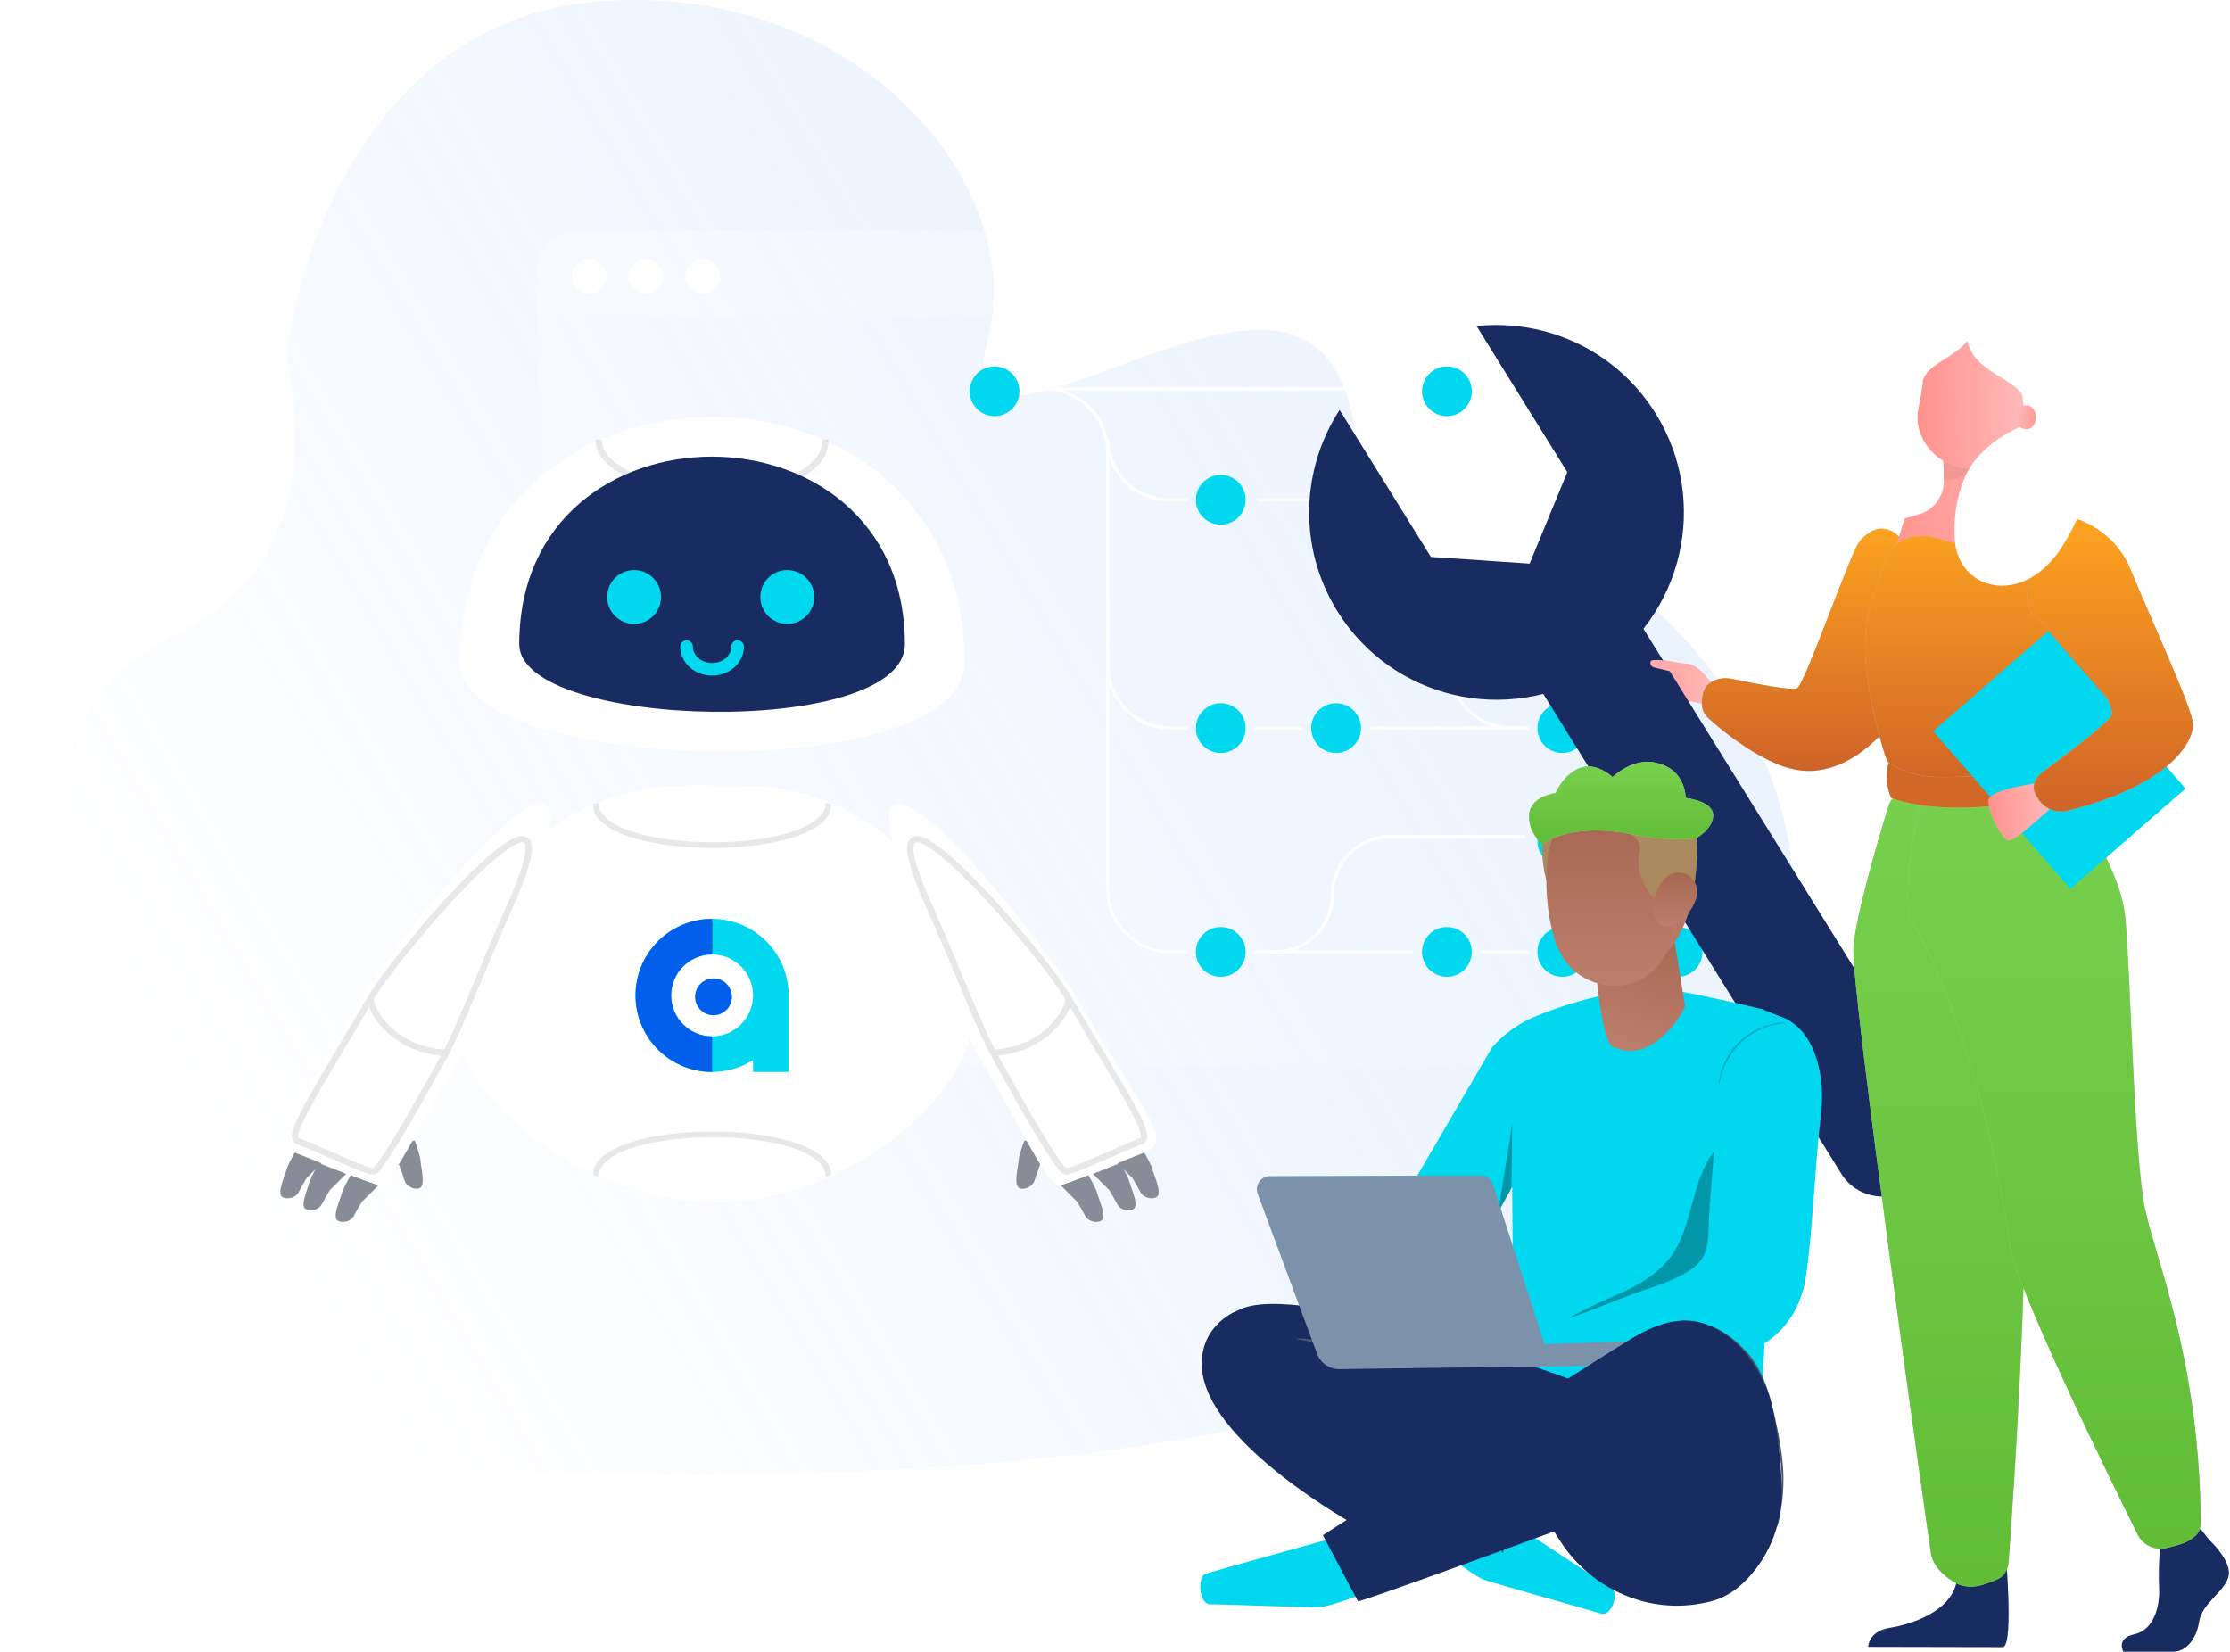 <svg width="706" height="523" viewBox="0 0 706 523" fill="none" xmlns="http://www.w3.org/2000/svg">
<path opacity="0.3" d="M189.638 0.437C271.899 -5.946 325.454 58.923 312.78 107.203C300.107 155.482 380.546 90.05 412.663 107.449C435.528 119.845 426.386 157.577 437.441 172.783C462.789 207.63 488.725 163.738 520.99 190.083C599.615 260.506 575.379 361.549 479.809 421.118C368.237 490.661 68.996 460.487 68.996 460.487L41.404 457.16C41.404 457.16 -34.915 401.24 19.68 349.659C56.598 314.786 30.036 289.451 26.026 273.482C21.409 255.146 10.667 223.132 57.518 199.621C104.387 176.134 92.284 124.996 91.125 114.399C89.966 103.851 107.377 6.82 189.638 0.437Z" fill="url(#paint0_linear_1_834)"/>
<g opacity="0.7" filter="url(#filter0_b_1_834)">
<path d="M170 86.146V324.302C170 331.559 175.889 337.449 183.185 337.449H602.769C610.026 337.449 615.915 331.559 615.915 324.302V86.146C615.915 78.889 610.026 73 602.769 73H183.185C175.889 73 170 78.889 170 86.146Z" fill="white" fill-opacity="0.2"/>
</g>
<ellipse cx="314.877" cy="123.873" rx="7.877" ry="7.873" fill="#01D7EF"/>
<ellipse cx="458.087" cy="123.873" rx="7.877" ry="7.873" fill="#01D7EF"/>
<ellipse cx="386.481" cy="158.226" rx="7.877" ry="7.873" fill="#01D7EF"/>
<ellipse cx="494.606" cy="230.51" rx="7.877" ry="7.873" fill="#01D7EF"/>
<ellipse cx="423" cy="230.51" rx="7.877" ry="7.873" fill="#01D7EF"/>
<ellipse cx="386.481" cy="230.51" rx="7.877" ry="7.873" fill="#01D7EF"/>
<ellipse cx="386.481" cy="301.363" rx="7.877" ry="7.873" fill="#01D7EF"/>
<ellipse cx="458.087" cy="301.363" rx="7.877" ry="7.873" fill="#01D7EF"/>
<ellipse cx="494.606" cy="301.363" rx="7.877" ry="7.873" fill="#01D7EF"/>
<ellipse cx="531.123" cy="301.363" rx="7.877" ry="7.873" fill="#01D7EF"/>
<ellipse cx="494.606" cy="266.294" rx="7.877" ry="7.873" fill="#01D7EF"/>
<ellipse cx="531.123" cy="266.294" rx="7.877" ry="7.873" fill="#01D7EF"/>
<ellipse cx="506.719" cy="123.873" rx="7.877" ry="7.873" fill="#01D7EF"/>
<path d="M325.618 123.157H446.63" stroke="white"/>
<path d="M469.255 122.681H495.024" stroke="white"/>
<path d="M505.346 266.294H520.384" stroke="white"/>
<path d="M505.346 301.362H520.384" stroke="white"/>
<path d="M468.827 301.362H483.864" stroke="white"/>
<path d="M397.222 230.509H412.26" stroke="white"/>
<path d="M433.741 230.509H483.864" stroke="white"/>
<path d="M375.741 230.511L370.679 230.511C359.633 230.511 350.679 221.556 350.679 210.511L350.679 190.432" stroke="white"/>
<path d="M375.741 158.226L370.003 158.226C359.331 158.226 350.679 149.574 350.679 138.902V138.902" stroke="white"/>
<path d="M483.864 230.51L478.803 230.51C467.757 230.51 458.803 221.556 458.803 210.51L458.803 178.226C458.803 167.18 449.848 158.226 438.803 158.226L397.938 158.226" stroke="white"/>
<path d="M397.222 301.363L403.666 301.363C413.745 301.363 421.916 293.192 421.916 283.113V283.113C421.916 273.034 430.086 264.863 440.166 264.863L482.79 264.863" stroke="white"/>
<path d="M375.741 301.363L370.679 301.363C359.634 301.363 350.679 292.408 350.679 281.363L350.679 143.157C350.679 132.111 341.725 123.157 330.679 123.157H325.617" stroke="white"/>
<path d="M397.222 301.362L447.346 301.362" stroke="white"/>
<g opacity="0.7" filter="url(#filter1_b_1_834)">
<path d="M170 86.146V100.091H615.915V86.146C615.915 78.889 610.026 73 602.769 73H183.185C175.889 73 170 78.889 170 86.146Z" fill="white" fill-opacity="0.2"/>
</g>
<path d="M181 87.5C181 90.535 183.465 93 186.5 93C189.536 93 192 90.535 192 87.5C192 84.465 189.536 82 186.5 82C183.465 82 181 84.465 181 87.5Z" fill="white"/>
<path d="M199 87.5C199 90.535 201.465 93 204.5 93C207.536 93 210 90.535 210 87.5C210 84.465 207.536 82 204.5 82C201.465 82 199 84.465 199 87.5Z" fill="white"/>
<path d="M217 87.5C217 90.535 219.465 93 222.5 93C225.536 93 228 90.535 228 87.5C228 84.465 225.536 82 222.5 82C219.465 82 217 84.465 217 87.5Z" fill="white"/>
<path d="M643.887 105.534C630.454 87.276 597.819 91.551 599.284 120.552L599.289 120.874C599.345 124.416 599.405 128.281 598.449 131.806C597.8 133.405 597.151 135.003 595.822 136.269C594.493 137.534 592.817 138.149 591.136 138.443C589.455 138.736 587.437 139.024 585.419 139.311C583.4 139.599 581.387 140.209 579.721 141.468C576.042 143.338 573.057 146.506 571.774 150.67C569.197 158.353 571.362 167.404 577.86 173.31C579.566 174.627 581.272 175.943 583.311 176.944C585.349 177.944 587.377 178.301 589.406 178.657C593.125 179.364 597.192 180.721 600.911 181.428L600.906 181.106C597.172 179.433 593.774 177.765 590.045 176.414C588.011 175.736 586.32 175.385 584.619 174.391C582.918 173.396 581.554 172.407 580.522 171.101C578.121 168.485 576.385 165.236 575.323 161.999C574.261 158.761 573.863 154.891 574.824 151.688C575.785 148.484 578.101 145.626 581.105 143.746C582.776 142.808 584.452 142.193 586.128 141.577C587.809 141.284 589.828 140.996 591.846 140.708C593.859 140.099 595.867 139.167 597.196 137.902C598.52 136.314 599.501 134.399 599.813 132.795C600.13 131.512 600.11 130.224 600.085 128.614C600.508 134.095 600.256 139.563 594.216 141.393C590.864 142.623 587.492 142.566 584.488 144.447C581.483 146.328 579.168 149.186 577.869 152.383C574.321 162.625 583.97 175.989 595.455 177.472C600.182 177.874 604.585 179.237 609.317 179.961C610.671 180.306 628.599 184.152 628.926 183.514L648.911 124.936L643.887 105.534Z" fill="white"/>
<path d="M543.768 219.149C543.768 219.149 538.537 210.307 534.324 210.134C530.11 209.961 522.308 207.534 522.932 209.267C523.556 211.001 528.394 211.174 528.862 212.214C529.33 213.254 521.684 214.815 519.499 214.988C517.314 215.161 512.164 214.988 512.32 216.201C512.476 217.415 521.603 222.442 528.041 221.749C534.48 221.056 542.439 223.829 542.439 223.829L543.768 219.149Z" fill="url(#paint1_linear_1_834)"/>
<path d="M493.342 187.188L489.467 189.594C481.667 194.439 479.033 204.307 483.584 211.633L583.008 371.698C587.559 379.025 597.572 381.037 605.372 376.191L609.247 373.785C617.047 368.94 619.681 359.072 615.13 351.745L515.706 191.681C511.155 184.354 501.142 182.342 493.342 187.188Z" fill="#182C62"/>
<path d="M606.041 215.222C606.144 216.983 605.784 218.742 604.883 220.259C603.749 222.167 601.903 225.043 599.428 228.145C594.17 234.729 586.064 242.341 575.879 243.843C571.016 244.562 566.261 243.515 561.888 241.573C561.879 241.568 561.868 241.566 561.859 241.562C552.435 237.374 544.339 230.52 541.027 227.504C539.955 226.526 539.098 225.3 538.91 223.862C538.731 222.487 538.827 221.123 539.068 219.86C539.844 215.781 544.269 214.088 548.335 214.932C555.911 216.506 567.369 218.697 568.942 217.911C571.319 216.722 585.188 176.765 588.49 171.741C589.302 170.509 590.592 169.422 592.078 168.483C597.315 165.174 603.379 169.762 603.741 175.947L606.041 215.222Z" fill="#C4C4C4"/>
<path d="M606.041 215.222C606.144 216.983 605.784 218.742 604.883 220.259C603.749 222.167 601.903 225.043 599.428 228.145C594.17 234.729 586.064 242.341 575.879 243.843C571.016 244.562 566.261 243.515 561.888 241.573C561.879 241.568 561.868 241.566 561.859 241.562C552.435 237.374 544.339 230.52 541.027 227.504C539.955 226.526 539.098 225.3 538.91 223.862C538.731 222.487 538.827 221.123 539.068 219.86C539.844 215.781 544.269 214.088 548.335 214.932C555.911 216.506 567.369 218.697 568.942 217.911C571.319 216.722 585.188 176.765 588.49 171.741C589.302 170.509 590.592 169.422 592.078 168.483C597.315 165.174 603.379 169.762 603.741 175.947L606.041 215.222Z" fill="url(#paint2_linear_1_834)"/>
<path d="M699.341 487.412C699.341 487.412 706.958 494.363 705.471 499.304C703.983 504.245 697.11 507.537 696.181 513.574C695.251 519.611 691.533 522.903 688.192 522.903C684.846 522.903 672.245 522.903 672.245 522.903C672.245 522.903 669.784 518.652 675.728 517.375C681.671 516.093 683.917 509 683.545 502.411C683.173 495.826 684.103 487.04 684.103 487.04L696.738 484.115L699.341 487.412Z" fill="#182C62"/>
<path d="M634.862 490.362C634.862 490.362 637.602 519.816 634.26 521.46L591.456 521.372C591.456 521.372 591.456 516.431 598.329 515.335C605.202 514.239 617.281 510.213 619.325 501.246C621.37 492.284 634.862 490.362 634.862 490.362Z" fill="#182C62"/>
<path d="M665.361 279.064C656.551 259.31 651.165 253.641 652.192 247.511C652.96 242.947 649.859 162.431 649.859 162.431C648.812 162.108 646.718 161.819 645.573 161.565C641.958 160.762 638.969 158.223 637.727 154.74C636.23 150.543 635.036 144.34 635.066 136.572L633.936 136.792L614.965 140.549C614.965 140.549 615.395 146.517 615.41 152.143C615.41 152.192 615.41 152.236 615.41 152.285C615.434 157.172 612.23 161.481 607.534 162.837C605.137 163.526 603.053 164.118 603.053 164.118C603.053 164.118 596.087 184.009 594.756 204.438C593.426 224.871 607.426 233.745 594.648 274.573C581.612 316.272 670.229 289.978 665.361 279.064Z" fill="url(#paint3_linear_1_834)"/>
<g style="mix-blend-mode:multiply" opacity="0.6">
<path d="M614.964 140.55C614.964 140.55 615.394 146.518 615.409 152.144C626.024 151.845 631.635 142.159 633.935 136.793L614.964 140.55Z" fill="#E9928F"/>
</g>
<path d="M666.886 196.254C667.48 197.436 667.836 198.723 667.896 200.044C668.045 203.282 668.242 210.092 667.787 217.827C667.361 224.979 660.126 234.563 659.099 236.93C657.074 241.597 654.851 243.197 653.989 243.669C653.75 243.8 653.487 243.875 653.222 243.94L631.146 249.351L625.882 250.638C624.156 251.061 622.348 251.015 620.645 250.507L603.173 245.29C600.126 244.38 597.695 242.088 596.758 239.049C593.815 229.511 588.064 207.907 591.531 194.331C593.361 187.176 595.577 180.897 597.575 175.944C600.037 169.842 608.026 168.477 614.234 170.656C620.597 172.889 629.304 173.793 639.374 169.119C645.174 166.426 652.588 167.843 655.463 173.555L666.886 196.254Z" fill="#C4C4C4"/>
<path d="M666.886 196.254C667.48 197.436 667.836 198.723 667.896 200.044C668.045 203.282 668.242 210.092 667.787 217.827C667.361 224.979 660.126 234.563 659.099 236.93C657.074 241.597 654.851 243.197 653.989 243.669C653.75 243.8 653.487 243.875 653.222 243.94L631.146 249.351L625.882 250.638C624.156 251.061 622.348 251.015 620.645 250.507L603.173 245.29C600.126 244.38 597.695 242.088 596.758 239.049C593.815 229.511 588.064 207.907 591.531 194.331C593.361 187.176 595.577 180.897 597.575 175.944C600.037 169.842 608.026 168.477 614.234 170.656C620.597 172.889 629.304 173.793 639.374 169.119C645.174 166.426 652.588 167.843 655.463 173.555L666.886 196.254Z" fill="url(#paint4_linear_1_834)"/>
<path d="M607.204 248.655C602.86 248.655 599.018 251.445 597.747 255.599C594.169 267.284 587.361 290.542 586.779 300.143C585.986 313.219 610.368 485.924 611.351 491.95C612.17 496.984 617.805 500.4 619.076 501.112C619.246 501.208 619.412 501.299 619.589 501.384C620.443 501.796 623.341 502.946 627.206 501.857C629.636 501.17 631.438 500.432 632.738 499.78C634.766 498.764 635.752 496.682 635.919 494.421C637.414 474.176 644.671 370.329 639.318 330.703C635.213 300.315 633.911 272.764 633.498 258.628C633.336 253.114 628.84 248.655 623.324 248.655H607.204Z" fill="#C4C4C4"/>
<path d="M607.204 248.655C602.86 248.655 599.018 251.445 597.747 255.599C594.169 267.284 587.361 290.542 586.779 300.143C585.986 313.219 610.368 485.924 611.351 491.95C612.17 496.984 617.805 500.4 619.076 501.112C619.246 501.208 619.412 501.299 619.589 501.384C620.443 501.796 623.341 502.946 627.206 501.857C629.636 501.17 631.438 500.432 632.738 499.78C634.766 498.764 635.752 496.682 635.919 494.421C637.414 474.176 644.671 370.329 639.318 330.703C635.213 300.315 633.911 272.764 633.498 258.628C633.336 253.114 628.84 248.655 623.324 248.655H607.204Z" fill="url(#paint5_linear_1_834)"/>
<path d="M646.646 247.987C650.097 247.688 653.452 249.186 655.394 252.055C660.845 260.107 671.479 277.21 672.778 289.836C674.534 306.909 675.532 366.884 679.269 383.526C682.952 399.923 696.339 431.257 696.734 481.823C696.746 483.322 696.423 484.853 695.365 485.915C694.451 486.833 693.022 487.913 690.907 488.674C689.498 489.182 687.61 489.672 685.776 490.092C682.141 490.924 678.408 489.148 676.75 485.807C667.465 467.11 637.879 406.802 636.362 394.284C635.291 385.425 625.947 326.795 605.572 292.39C602.116 286.555 605.044 268.44 607.06 258.314C607.9 254.094 611.467 251.033 615.753 250.662L646.646 247.987Z" fill="#C4C4C4"/>
<path d="M646.646 247.987C650.097 247.688 653.452 249.186 655.394 252.055C660.845 260.107 671.479 277.21 672.778 289.836C674.534 306.909 675.532 366.884 679.269 383.526C682.952 399.923 696.339 431.257 696.734 481.823C696.746 483.322 696.423 484.853 695.365 485.915C694.451 486.833 693.022 487.913 690.907 488.674C689.498 489.182 687.61 489.672 685.776 490.092C682.141 490.924 678.408 489.148 676.75 485.807C667.465 467.11 637.879 406.802 636.362 394.284C635.291 385.425 625.947 326.795 605.572 292.39C602.116 286.555 605.044 268.44 607.06 258.314C607.9 254.094 611.467 251.033 615.753 250.662L646.646 247.987Z" fill="url(#paint6_linear_1_834)"/>
<path d="M598 241.5C598 241.5 603.658 245.799 613.5 246C625.255 246.235 653.62 243.842 653.62 243.842C653.62 243.842 654.917 247.458 654.863 251.278C654.863 251.278 619.289 260.25 598.674 252.589C598.674 252.589 596.073 246.363 598 241.5Z" fill="#C4C4C4"/>
<path d="M598 241.5C598 241.5 603.658 245.799 613.5 246C625.255 246.235 653.62 243.842 653.62 243.842C653.62 243.842 654.917 247.458 654.863 251.278C654.863 251.278 619.289 260.25 598.674 252.589C598.674 252.589 596.073 246.363 598 241.5Z" fill="#D26827"/>
<path d="M691.918 249.666L655.466 281.406L612.02 231.509L648.472 199.769L691.918 249.666Z" fill="#01D7EF"/>
<path d="M646.755 247.688C646.755 247.688 629.388 249.645 629.445 253.619C629.502 257.593 633.771 265.755 635.915 266.117C638.059 266.479 650.051 255.078 650.051 255.078L646.755 247.688Z" fill="url(#paint7_linear_1_834)"/>
<path d="M647.152 168.668C648.694 164.86 652.597 162.597 656.493 163.901C662.29 165.842 670.41 170.274 674.53 180.292C681.364 196.905 694.333 224.803 694.333 229.495C694.333 233.937 688.535 248.062 654.886 256.61C651.275 257.527 647.406 256.233 645.413 253.085C645.084 252.566 644.765 252.033 644.471 251.503C643.043 248.923 644.373 246.155 646.744 244.4C653.869 239.13 668.674 227.95 668.626 226.1C668.503 221.487 664.644 215.401 643.325 194.072C639.351 190.095 643.899 176.7 647.152 168.668Z" fill="#C4C4C4"/>
<path d="M647.152 168.668C648.694 164.86 652.597 162.597 656.493 163.901C662.29 165.842 670.41 170.274 674.53 180.292C681.364 196.905 694.333 224.803 694.333 229.495C694.333 233.937 688.535 248.062 654.886 256.61C651.275 257.527 647.406 256.233 645.413 253.085C645.084 252.566 644.765 252.033 644.471 251.503C643.043 248.923 644.373 246.155 646.744 244.4C653.869 239.13 668.674 227.95 668.626 226.1C668.503 221.487 664.644 215.401 643.325 194.072C639.351 190.095 643.899 176.7 647.152 168.668Z" fill="url(#paint8_linear_1_834)"/>
<path d="M622.826 107.955C618.524 113.358 610.454 115.153 608.846 120.279L608.544 122.529L608.549 122.851L607.304 129.594C605.752 138.265 612.289 146.43 621.089 148.191C630.227 149.958 638.569 143.98 640.127 135.631L641.357 127.921C640.556 119.855 625.359 118.951 622.826 107.955Z" fill="url(#paint9_linear_1_834)"/>
<path d="M646.603 131.356C646.969 133.658 645.321 135.992 642.901 136.416C640.48 136.84 638.09 135.341 637.725 133.039C637.36 130.737 639.007 128.403 641.428 127.979C643.848 127.555 646.244 128.67 646.603 131.356Z" fill="url(#paint10_linear_1_834)"/>
<path d="M657.103 110.282C655.022 107.981 652.605 105.998 650.197 104.663C646.069 102.329 640.955 102.57 637.154 99.269L640.655 128.484C646.091 126.952 645.921 138.612 639.39 135.267C639.39 135.267 626.501 140.242 621.891 151.507C618.593 159.23 618.381 167.974 619.14 173.17C620.979 182.271 629.24 187.264 638.415 184.821C643.851 183.289 648.229 179.471 651.574 174.99C662.596 158.969 669.716 132.841 659.894 114.539C659.188 112.908 658.145 111.595 657.103 110.282Z" fill="white"/>
<path d="M467.473 103.223L496.202 149.481L484.265 178.437L453.013 176.312L424.108 129.777C411.923 148.48 410.855 173.299 423.405 193.517C440.684 221.337 477.252 229.885 505.089 212.603C532.909 195.324 541.458 158.756 524.175 130.918C511.753 110.932 489.403 100.889 467.473 103.223Z" fill="#182C62"/>
<path d="M531.586 213.236C532.256 210.53 532.008 210.17 528.831 209.469C525.653 208.768 523.828 208.979 523.828 208.979C523.155 209 522.601 208.993 522.506 209.655C522.395 210.4 522.892 211.122 523.639 211.299L527.326 212.18L531.593 213.236L531.586 213.236Z" fill="#FFACAA"/>
<path d="M305.337 209.848C305.337 249.186 145.543 245.348 145.543 209.848C145.543 105.819 305.337 106.283 305.337 209.848Z" fill="white"/>
<path opacity="0.2" d="M189.53 139.182C189.53 159.269 261.347 162.138 261.347 139.182" stroke="#888C97" stroke-width="2"/>
<path d="M143.747 321.537C143.747 281.312 176.356 248.703 216.581 248.703H235.196C275.421 248.703 308.029 281.312 308.029 321.537C308.029 346.89 268.002 380.341 227.463 380.665C185.874 380.998 143.747 347.546 143.747 321.537Z" fill="white"/>
<path d="M225.439 290.896C212.052 290.896 201.201 301.747 201.201 315.134C201.201 328.522 212.052 339.373 225.439 339.373C230.202 339.373 234.656 337.992 238.404 335.596V339.373H249.678V315.134C249.678 301.747 238.827 290.896 225.439 290.896ZM225.439 328.099C218.281 328.099 212.475 322.293 212.475 315.134C212.475 307.976 218.281 302.17 225.439 302.17C232.598 302.17 238.404 307.976 238.404 315.134C238.404 322.293 232.598 328.099 225.439 328.099Z" fill="#01D7EF"/>
<path d="M225.888 321.418C229.11 321.418 231.723 318.806 231.723 315.583C231.723 312.361 229.11 309.748 225.888 309.748C222.665 309.748 220.052 312.361 220.052 315.583C220.052 318.806 222.665 321.418 225.888 321.418Z" fill="#025FEB"/>
<g filter="url(#filter2_f_1_834)">
<rect x="223.643" y="291.793" width="1.795" height="9.875" fill="#020B11" style="mix-blend-mode:multiply"/>
</g>
<path d="M225.439 328.099C218.281 328.099 212.475 322.293 212.475 315.134C212.475 307.976 218.281 302.17 225.439 302.17V290.896C212.052 290.896 201.201 301.747 201.201 315.134C201.201 328.522 212.052 339.373 225.439 339.373V328.099Z" fill="#025FEB"/>
<path opacity="0.2" fill-rule="evenodd" clip-rule="evenodd" d="M200.478 363.294C193.668 365.472 189.44 368.627 189.44 372.585L187.735 371.997C187.735 367.174 192.791 363.845 199.785 361.608C206.83 359.355 216.16 358.235 225.439 358.225C234.719 358.215 244.049 359.315 251.095 361.564C258.094 363.797 263.143 367.114 263.143 371.975L261.466 372.589C261.466 368.589 257.209 365.422 250.403 363.25C243.645 361.094 234.569 360.008 225.442 360.018C216.315 360.027 207.238 361.132 200.478 363.294Z" fill="#888C97"/>
<path opacity="0.2" fill-rule="evenodd" clip-rule="evenodd" d="M200.478 263.384C193.668 261.206 189.44 258.052 189.44 254.093L187.735 254.681C187.735 259.504 192.791 262.833 199.785 265.07C206.83 267.323 216.16 268.443 225.439 268.453C234.719 268.463 244.049 267.363 251.095 265.114C258.094 262.881 263.143 259.564 263.143 254.703L261.466 254.09C261.466 258.089 257.209 261.256 250.403 263.428C243.645 265.585 234.569 266.67 225.442 266.661C216.315 266.651 207.238 265.546 200.478 263.384Z" fill="#888C97"/>
<path d="M286.485 203.944C286.485 233.947 164.395 231.02 164.395 203.944C164.395 124.599 286.485 124.953 286.485 203.944Z" fill="#182C62"/>
<path d="M364.957 370.481C364.516 368.836 362.779 365.739 361.966 364.395L353.358 367.804L358.564 373.02C359.224 374.129 360.664 376.59 361.142 377.564C361.74 378.781 364.253 380.037 366.145 378.979C368.038 377.92 365.508 372.538 364.957 370.481Z" fill="#888C97"/>
<path d="M357.617 374.306C357.177 372.661 355.44 369.564 354.627 368.221L346.019 371.629L351.225 376.846C351.885 377.955 353.324 380.416 353.803 381.389C354.401 382.607 356.914 383.862 358.806 382.804C360.699 381.746 358.168 376.363 357.617 374.306Z" fill="#888C97"/>
<path d="M347.445 377.962C347.004 376.317 345.267 373.219 344.454 371.876L335.846 375.284L341.052 380.501C341.712 381.61 343.152 384.071 343.63 385.045C344.228 386.262 346.741 387.517 348.633 386.459C350.526 385.401 347.995 380.018 347.445 377.962Z" fill="#888C97"/>
<path d="M322.454 367.622C322.588 365.925 323.733 362.556 324.289 361.084L333.378 362.802L329.205 368.906C328.757 370.119 327.789 372.806 327.495 373.852C327.128 375.16 324.884 376.867 322.83 376.186C320.775 375.506 322.286 369.745 322.454 367.622Z" fill="#888C97"/>
<path d="M362.084 364.974C371.748 361.308 363.282 354.163 342.164 318.134C326.198 290.897 259.484 211.067 288.681 284.59L288.946 285.259C298.339 308.912 307.023 330.781 313.06 339.918C318.063 347.491 331.55 375.307 334.808 375.241C338.066 375.175 352.421 368.639 362.084 364.974Z" fill="white"/>
<path opacity="0.2" d="M338.403 316.26C354.755 344.317 365.292 359.736 361.364 361.23C353.92 364.062 339.954 370.836 337.442 370.882C334.93 370.927 317.791 339.479 314.387 333.296M338.403 316.26C337.257 322.941 328.392 332.774 314.387 333.296M338.403 316.26C328.677 299.571 269.37 231.574 294.265 287.09C302.454 305.351 310.104 325.516 314.387 333.296" stroke="#888C97" stroke-width="2"/>
<path d="M90.647 370.481C91.088 368.836 92.825 365.739 93.638 364.395L102.245 367.804L97.039 373.02C96.379 374.129 94.94 376.59 94.462 377.564C93.864 378.781 91.351 380.037 89.459 378.979C87.566 377.92 90.096 372.538 90.647 370.481Z" fill="#888C97"/>
<path d="M97.987 374.306C98.428 372.661 100.164 369.564 100.978 368.221L109.585 371.629L104.379 376.846C103.719 377.955 102.28 380.416 101.801 381.389C101.203 382.607 98.691 383.862 96.798 382.804C94.906 381.746 97.436 376.363 97.987 374.306Z" fill="#888C97"/>
<path d="M108.16 377.962C108.601 376.317 110.337 373.219 111.151 371.876L119.758 375.284L114.552 380.501C113.892 381.61 112.453 384.071 111.974 385.045C111.376 386.262 108.864 387.517 106.971 386.459C105.079 385.401 107.609 380.018 108.16 377.962Z" fill="#888C97"/>
<path d="M133.15 367.622C133.016 365.924 131.87 362.556 131.315 361.084L122.226 362.801L126.399 368.905C126.847 370.118 127.815 372.806 128.109 373.852C128.476 375.159 130.719 376.866 132.774 376.186C134.829 375.505 133.318 369.744 133.15 367.622Z" fill="#888C97"/>
<path d="M93.519 364.974C83.856 361.308 92.321 354.163 113.44 318.134C129.405 290.897 196.12 211.067 166.923 284.59L166.657 285.259C157.265 308.912 148.581 330.781 142.544 339.918C137.541 347.491 124.053 375.307 120.795 375.241C117.537 375.175 103.183 368.639 93.519 364.974Z" fill="white"/>
<path opacity="0.2" d="M117.202 316.26C100.85 344.317 90.313 359.736 94.241 361.231C101.685 364.062 115.651 370.837 118.163 370.882C120.675 370.927 137.814 339.479 141.218 333.296M117.202 316.26C118.348 322.941 127.213 332.775 141.218 333.296M117.202 316.26C126.928 299.572 186.235 231.574 161.34 287.09C153.151 305.351 145.501 325.517 141.218 333.296" stroke="#888C97" stroke-width="2"/>
<circle cx="200.752" cy="189.005" r="8.528" fill="#01D7EF"/>
<circle cx="249.241" cy="189.005" r="8.528" fill="#01D7EF"/>
<path d="M217.359 204.716C217.359 206.62 218.211 208.447 219.726 209.794C221.241 211.141 223.296 211.897 225.439 211.897C227.582 211.897 229.637 211.141 231.152 209.794C232.667 208.447 233.518 206.62 233.518 204.716" stroke="#01D7EF" stroke-width="4" stroke-linecap="round"/>
<path d="M455.457 418.719L433.985 397.46L472.335 331.656C476.288 327.063 481.415 323.537 487.077 321.401C487.077 321.401 512.439 310.598 531.059 313.729C540.921 315.387 557.902 319.478 557.902 319.478C563.884 321.828 567.623 328.024 566.875 334.433L560.679 386.991L557.047 455.36L470.305 440.404L479.065 415.086L478.745 375.668L455.457 418.719Z" fill="#01D7EF"/>
<path d="M481.415 423.419L533.759 402.374C538.032 400.665 540.916 396.713 541.237 392.226L545.083 342.018C545.083 342.018 544.655 320.653 558.008 319.585L565.593 322.576C575.421 327.81 577.878 342.018 576.489 353.128C574.566 368.831 573.819 390.944 571.682 404.511C569.973 415.621 563.243 424.38 552.667 428.226L488.145 442.22L481.415 423.419Z" fill="#01D7EF"/>
<g opacity="0.3">
<path d="M496.475 417.437C502.03 414.232 507.585 411.882 513.46 409.211C519.336 406.54 524.997 403.122 528.843 397.994C536.107 388.273 535.253 374.172 542.624 364.558C542.089 371.074 541.662 377.484 541.128 384C540.701 389.876 541.555 395.751 537.816 399.81C534.612 403.229 528.309 405.793 523.929 407.288C514.956 410.066 505.448 414.445 496.475 417.437Z" fill="black"/>
</g>
<path opacity="0.3" d="M478.743 356.12L474.257 384.001L478.53 376.096L478.743 356.12Z" fill="black"/>
<path opacity="0.2" d="M544.228 343.3C544.335 343.3 544.549 341.484 545.51 338.813C546.471 336.143 548.394 332.618 551.599 329.626C554.804 326.742 558.543 325.14 561.32 324.499C564.098 323.858 565.914 323.858 565.914 323.751C565.914 323.751 565.486 323.644 564.632 323.751C563.777 323.751 562.602 323.858 561.213 324.178C558.436 324.713 554.483 326.315 551.172 329.306C547.86 332.297 545.937 335.929 545.083 338.707C544.655 340.095 544.442 341.27 544.335 342.018C544.121 342.873 544.121 343.3 544.228 343.3Z" fill="black"/>
<path d="M423.414 486.553C423.414 486.553 383.141 497.663 381.538 498.304C379.081 499.158 379.509 508.025 383.247 507.918C385.064 507.811 414.12 508.986 417.859 508.772C421.491 508.559 432.601 504.179 432.601 504.179L423.414 486.553Z" fill="#01D7EF"/>
<path d="M471.048 477.152C471.048 477.152 509.184 502.043 510.466 503.111C512.496 504.713 510.146 512.084 506.621 510.802C504.911 510.161 472.971 501.295 469.552 500.013C466.134 498.624 456.84 491.146 456.84 491.146L471.048 477.152Z" fill="#01D7EF"/>
<path d="M475.53 491.574C475.316 491.574 475.53 489.438 477.239 487.408C478.841 485.378 480.978 484.738 480.978 484.951C481.085 485.165 479.269 486.019 477.773 487.835C476.171 489.758 475.743 491.681 475.53 491.574Z" fill="#263238"/>
<path d="M477.783 486.875C477.677 486.875 478.211 485.806 478.638 483.99C478.852 483.136 479.065 482.067 479.065 480.785C479.065 480.145 479.065 479.504 479.065 478.863C479.065 478.542 478.958 478.222 478.852 478.008C478.745 477.794 478.531 477.794 478.318 477.901C477.89 478.115 477.677 478.863 477.463 479.397C477.249 480.038 477.142 480.572 477.142 481.213C477.036 482.388 477.142 483.456 477.249 484.418C477.57 486.234 477.89 487.302 477.783 487.409C477.677 487.409 477.142 486.34 476.822 484.524C476.608 483.563 476.502 482.495 476.608 481.213C476.608 480.572 476.822 479.931 476.929 479.29C477.036 478.969 477.142 478.649 477.249 478.329C477.356 478.008 477.677 477.581 478.104 477.367C478.531 477.153 479.172 477.26 479.493 477.688C479.706 478.115 479.813 478.435 479.813 478.863C479.813 479.504 479.813 480.251 479.813 480.785C479.706 482.067 479.493 483.136 479.172 483.99C478.531 486.02 477.89 486.981 477.783 486.875Z" fill="#263238"/>
<path d="M477.894 486.447C477.894 486.554 476.933 486.126 475.437 485.699C474.689 485.485 473.728 485.379 472.66 485.379C472.125 485.379 471.591 485.379 471.057 485.485C470.523 485.592 470.203 485.913 470.096 486.34C470.096 486.767 470.309 487.301 470.737 487.515C471.164 487.836 471.698 487.942 472.125 487.942C473.087 488.049 474.048 487.835 474.796 487.622C476.292 487.195 477.253 486.767 477.253 486.874C477.253 486.981 476.398 487.515 474.903 488.049C474.155 488.37 473.194 488.583 472.019 488.476C471.485 488.476 470.844 488.263 470.309 487.942C469.775 487.622 469.348 486.874 469.348 486.126C469.348 485.272 470.203 484.738 470.737 484.631C471.378 484.524 471.912 484.524 472.446 484.524C473.514 484.631 474.476 484.844 475.223 485.058C477.039 485.806 477.894 486.447 477.894 486.447Z" fill="#263238"/>
<path d="M391.894 414.874C391.894 414.874 380.464 418.933 380.464 431.752C380.357 456.322 430.031 483.349 430.031 483.349L496.156 439.55L500.322 437.841C500.215 437.841 411.016 404.298 391.894 414.874Z" fill="#182C62"/>
<path d="M410.583 423.954C410.583 423.741 413.467 423.527 416.992 424.488C420.411 425.45 422.761 427.373 422.654 427.479C422.547 427.693 420.09 426.091 416.779 425.129C413.36 424.275 410.583 424.168 410.583 423.954Z" fill="#455A64"/>
<path d="M416.25 420.108C416.356 420.001 418.386 420.856 420.202 423.099C421.911 425.236 422.445 427.479 422.232 427.586C422.018 427.693 421.27 425.556 419.668 423.526C417.959 421.39 416.143 420.322 416.25 420.108Z" fill="#455A64"/>
<path d="M442.536 399.17C441.147 398.208 438.69 398.636 437.515 399.704C436.34 400.772 435.912 402.695 436.553 404.191C437.194 405.686 438.69 406.754 440.292 406.861C442.001 406.968 443.818 405.9 444.245 404.191C444.779 402.481 444.245 400.024 442.536 399.17Z" fill="white"/>
<path d="M398.197 378.014L416.998 428.649C418.067 431.533 420.844 433.456 423.942 433.456L527.456 432.068V424.163L488.999 425.551L472.654 375.023C472.12 373.314 470.518 372.139 468.702 372.139L401.936 372.352C399.159 372.352 397.129 375.343 398.197 378.014Z" fill="#7C92AB"/>
<path d="M511.429 427.265C511.429 427.265 511.536 427.265 511.643 427.158C511.856 427.051 512.07 426.945 512.284 426.731C512.818 426.304 513.672 425.769 514.848 425.022C517.091 423.633 520.296 421.603 524.782 420.001C527.026 419.253 529.483 418.612 532.26 418.399C535.037 418.292 537.922 418.719 540.806 419.787C543.69 420.855 546.468 422.565 549.032 424.808C550.313 425.876 551.595 427.158 552.664 428.44C553.839 429.722 554.8 431.218 555.655 432.713C557.471 435.811 558.753 439.123 559.714 442.327C560.569 445.532 561.316 448.844 561.957 451.835C563.239 457.924 563.987 463.479 564.094 468.179C564.201 472.879 563.667 476.725 563.239 479.289C563.026 480.571 562.812 481.639 562.705 482.28C562.598 482.6 562.598 482.814 562.598 483.028C562.598 483.241 562.598 483.241 562.598 483.348C562.598 483.348 562.598 483.241 562.705 483.135C562.812 482.921 562.812 482.707 562.919 482.387C563.132 481.746 563.346 480.678 563.56 479.396C564.094 476.832 564.628 472.986 564.628 468.286C564.628 463.586 563.88 457.924 562.598 451.835C561.957 448.737 561.21 445.639 560.355 442.327C559.394 439.016 558.112 435.704 556.296 432.606C555.441 431.004 554.373 429.508 553.198 428.226C552.023 426.945 550.741 425.663 549.459 424.594C546.895 422.351 544.011 420.642 541.02 419.574C538.029 418.505 535.037 418.078 532.26 418.185C529.483 418.399 526.919 419.039 524.675 419.894C520.189 421.603 516.984 423.633 514.741 425.128C513.672 425.876 512.818 426.517 512.284 426.945C512.07 427.158 511.856 427.265 511.643 427.479C511.536 427.158 511.429 427.265 511.429 427.265Z" fill="#455A64"/>
<path d="M418.812 486.019C418.812 486.019 512.071 426.304 516.237 423.953C519.762 421.924 529.163 416.155 538.349 418.719C547.643 421.283 555.869 429.508 560.035 441.686C562.385 448.63 563.56 460.381 564.094 469.247C564.735 479.823 561.424 490.399 554.48 498.41C551.382 502.043 547.43 505.247 542.836 506.636C541.875 506.956 540.806 507.17 539.845 507.384C522.219 511.229 504.059 503.324 494.124 488.155L491.987 484.844C491.987 484.844 430.883 507.277 429.922 506.956L418.812 486.019Z" fill="#182C62"/>
<path d="M488.804 260.569C488.804 260.569 485.311 280.365 495.597 288.129C505.884 296.086 506.854 259.21 506.854 259.21L488.804 260.569Z" fill="#B97964"/>
<g opacity="0.2">
<path d="M496.248 260.008C491.869 260.338 488.249 263.609 488.233 268.001C488.21 274.45 489.415 283.463 495.597 288.129C502.165 293.209 504.935 280.015 506.079 269.81C506.714 264.154 501.923 259.581 496.248 260.008Z" fill="#C4C4C4"/>
<path d="M496.248 260.008C491.869 260.338 488.249 263.609 488.233 268.001C488.21 274.45 489.415 283.463 495.597 288.129C502.165 293.209 504.935 280.015 506.079 269.81C506.714 264.154 501.923 259.581 496.248 260.008Z" fill="url(#paint11_linear_1_834)"/>
</g>
<path d="M505.046 304.418C505.046 304.418 506.816 330.91 511.032 331.603C523.035 337.022 532.914 320.86 533.467 318.509L530.26 298.441L513.288 299.47L505.046 304.418Z" fill="url(#paint12_linear_1_834)"/>
<path d="M525.679 304.626C520.439 311.807 512.093 313.554 504.912 311.031C500.254 309.478 496.178 306.179 493.849 301.327C493.461 300.745 493.267 300.162 492.879 299.386C488.027 287.159 487.056 257.269 500.06 258.434C510.541 259.404 521.021 256.105 526.456 265.421C528.008 268.138 528.979 271.049 529.173 274.155C530.337 288.129 531.696 296.475 525.679 304.626Z" fill="url(#paint13_linear_1_834)"/>
<path d="M516.362 257.852L516.168 264.257C518.303 265.227 519.855 267.362 519.079 269.885C517.526 275.32 521.214 283.277 525.678 285.994C525.678 285.994 525.678 283.665 527.619 284.054C529.56 284.442 530.142 296.281 527.037 302.298C527.037 302.298 533.83 295.893 535.964 283.277C537.905 271.438 537.517 264.063 535.77 258.434L516.362 257.852Z" fill="#B97964"/>
<g opacity="0.2">
<path d="M520.207 257.967C518.083 257.904 516.31 259.573 516.245 261.697C516.198 263.248 517.204 264.589 518.208 265.771C519.132 266.858 519.568 268.295 519.079 269.885C517.823 274.282 519.997 280.33 523.237 283.919C524.182 284.965 526.236 283.777 527.619 284.054C531.192 284.768 534.708 289.131 535.511 285.576C535.679 284.834 535.831 284.068 535.964 283.277C537.196 275.762 537.49 270.046 537.093 265.433C536.728 261.178 532.904 258.348 528.635 258.22L520.207 257.967Z" fill="#C4C4C4"/>
<path d="M520.207 257.967C518.083 257.904 516.31 259.573 516.245 261.697C516.198 263.248 517.204 264.589 518.208 265.771C519.132 266.858 519.568 268.295 519.079 269.885C517.823 274.282 519.997 280.33 523.237 283.919C524.182 284.965 526.236 283.777 527.619 284.054C531.192 284.768 534.708 289.131 535.511 285.576C535.679 284.834 535.831 284.068 535.964 283.277C537.196 275.762 537.49 270.046 537.093 265.433C536.728 261.178 532.904 258.348 528.635 258.22L520.207 257.967Z" fill="url(#paint14_linear_1_834)"/>
</g>
<path d="M536.936 265.421C536.936 265.421 528.784 266.585 516.169 264.062C496.566 260.181 488.22 267.362 488.22 267.362C488.22 267.362 483.562 263.286 484.145 257.657C484.727 252.029 492.49 251.059 492.49 251.059C492.49 251.059 495.013 245.042 500.254 243.101C505.494 241.16 510.54 246.012 510.54 246.012C510.54 246.012 516.945 239.608 524.514 241.548C533.83 243.683 533.636 252.611 533.636 252.611C533.636 252.611 542.37 253.582 542.37 258.046C542.37 262.51 536.936 265.421 536.936 265.421Z" fill="#C4C4C4"/>
<path d="M536.936 265.421C536.936 265.421 528.784 266.585 516.169 264.062C496.566 260.181 488.22 267.362 488.22 267.362C488.22 267.362 483.562 263.286 484.145 257.657C484.727 252.029 492.49 251.059 492.49 251.059C492.49 251.059 495.013 245.042 500.254 243.101C505.494 241.16 510.54 246.012 510.54 246.012C510.54 246.012 516.945 239.608 524.514 241.548C533.83 243.683 533.636 252.611 533.636 252.611C533.636 252.611 542.37 253.582 542.37 258.046C542.37 262.51 536.936 265.421 536.936 265.421Z" fill="url(#paint15_linear_1_834)"/>
<path d="M536.935 284.635C535.77 288.129 533.441 290.846 530.142 292.592C525.872 294.727 522.961 291.04 523.349 286.576C523.737 282.5 526.454 276.483 531.112 276.289C535.77 276.095 538.293 280.559 536.935 284.635Z" fill="url(#paint16_linear_1_834)"/>
<defs>
<filter id="filter0_b_1_834" x="96.932" y="-0.068" width="592.05" height="410.584" filterUnits="userSpaceOnUse" color-interpolation-filters="sRGB">
<feFlood flood-opacity="0" result="BackgroundImageFix"/>
<feGaussianBlur in="BackgroundImageFix" stdDeviation="36.534"/>
<feComposite in2="SourceAlpha" operator="in" result="effect1_backgroundBlur_1_834"/>
<feBlend mode="normal" in="SourceGraphic" in2="effect1_backgroundBlur_1_834" result="shape"/>
</filter>
<filter id="filter1_b_1_834" x="96.932" y="-0.068" width="592.05" height="173.226" filterUnits="userSpaceOnUse" color-interpolation-filters="sRGB">
<feFlood flood-opacity="0" result="BackgroundImageFix"/>
<feGaussianBlur in="BackgroundImageFix" stdDeviation="36.534"/>
<feComposite in2="SourceAlpha" operator="in" result="effect1_backgroundBlur_1_834"/>
<feBlend mode="normal" in="SourceGraphic" in2="effect1_backgroundBlur_1_834" result="shape"/>
</filter>
<filter id="filter2_f_1_834" x="220.995" y="289.145" width="7.093" height="15.172" filterUnits="userSpaceOnUse" color-interpolation-filters="sRGB">
<feFlood flood-opacity="0" result="BackgroundImageFix"/>
<feBlend mode="normal" in="SourceGraphic" in2="BackgroundImageFix" result="shape"/>
<feGaussianBlur stdDeviation="1.324" result="effect1_foregroundBlur_1_834"/>
</filter>
<linearGradient id="paint0_linear_1_834" x1="527.358" y1="-91.082" x2="-20.94" y2="234.949" gradientUnits="userSpaceOnUse">
<stop stop-color="#9BC1F9"/>
<stop offset="1" stop-color="#9BC1F9" stop-opacity="0"/>
</linearGradient>
<linearGradient id="paint1_linear_1_834" x1="543.723" y1="216.168" x2="512.488" y2="216.881" gradientUnits="userSpaceOnUse">
<stop stop-color="#FEBBBA"/>
<stop offset="1" stop-color="#FF928E"/>
</linearGradient>
<linearGradient id="paint2_linear_1_834" x1="572.508" y1="164.114" x2="572.508" y2="244.07" gradientUnits="userSpaceOnUse">
<stop stop-color="#FFA51F"/>
<stop offset="1" stop-color="#CE6328"/>
</linearGradient>
<linearGradient id="paint3_linear_1_834" x1="665.452" y1="216.207" x2="593.695" y2="216.563" gradientUnits="userSpaceOnUse">
<stop stop-color="#FEBBBA"/>
<stop offset="1" stop-color="#FF928E"/>
</linearGradient>
<linearGradient id="paint4_linear_1_834" x1="629.261" y1="162.426" x2="629.261" y2="251.283" gradientUnits="userSpaceOnUse">
<stop stop-color="#FFA51F"/>
<stop offset="1" stop-color="#CE6328"/>
</linearGradient>
<linearGradient id="paint5_linear_1_834" x1="614.01" y1="248.655" x2="614.01" y2="502.313" gradientUnits="userSpaceOnUse">
<stop stop-color="#78D14E"/>
<stop offset="1" stop-color="#61BC36"/>
<stop offset="1" stop-color="#3B8518"/>
</linearGradient>
<linearGradient id="paint6_linear_1_834" x1="650.359" y1="247.506" x2="650.359" y2="490.296" gradientUnits="userSpaceOnUse">
<stop stop-color="#78D14E"/>
<stop offset="1" stop-color="#61BC36"/>
<stop offset="1" stop-color="#3B8518"/>
</linearGradient>
<linearGradient id="paint7_linear_1_834" x1="650.021" y1="256.822" x2="629.549" y2="257.074" gradientUnits="userSpaceOnUse">
<stop stop-color="#FEBBBA"/>
<stop offset="1" stop-color="#FF928E"/>
</linearGradient>
<linearGradient id="paint8_linear_1_834" x1="668.054" y1="162.426" x2="668.054" y2="257.991" gradientUnits="userSpaceOnUse">
<stop stop-color="#FFA51F"/>
<stop offset="1" stop-color="#CE6328"/>
</linearGradient>
<linearGradient id="paint9_linear_1_834" x1="641.314" y1="128.347" x2="607.21" y2="129.195" gradientUnits="userSpaceOnUse">
<stop stop-color="#FEBBBA"/>
<stop offset="1" stop-color="#FF928E"/>
</linearGradient>
<linearGradient id="paint10_linear_1_834" x1="637.689" y1="132.224" x2="646.598" y2="132.471" gradientUnits="userSpaceOnUse">
<stop stop-color="#FEBBBA"/>
<stop offset="1" stop-color="#FF928E"/>
</linearGradient>
<linearGradient id="paint11_linear_1_834" x1="497.543" y1="259.21" x2="497.543" y2="289.253" gradientUnits="userSpaceOnUse">
<stop stop-color="#78D14E"/>
<stop offset="1" stop-color="#61BC36"/>
<stop offset="1" stop-color="#3B8518"/>
</linearGradient>
<linearGradient id="paint12_linear_1_834" x1="525.234" y1="292.654" x2="511.617" y2="331.823" gradientUnits="userSpaceOnUse">
<stop stop-color="#A76753"/>
<stop offset="1" stop-color="#BC7F6C"/>
</linearGradient>
<linearGradient id="paint13_linear_1_834" x1="509.873" y1="258.401" x2="509.873" y2="312.121" gradientUnits="userSpaceOnUse">
<stop stop-color="#A76753"/>
<stop offset="1" stop-color="#BC7F6C"/>
</linearGradient>
<linearGradient id="paint14_linear_1_834" x1="526.713" y1="257.852" x2="526.713" y2="302.298" gradientUnits="userSpaceOnUse">
<stop stop-color="#78D14E"/>
<stop offset="1" stop-color="#61BC36"/>
<stop offset="1" stop-color="#3B8518"/>
</linearGradient>
<linearGradient id="paint15_linear_1_834" x1="513.232" y1="241.182" x2="513.232" y2="267.362" gradientUnits="userSpaceOnUse">
<stop stop-color="#78D14E"/>
<stop offset="1" stop-color="#61BC36"/>
<stop offset="1" stop-color="#3B8518"/>
</linearGradient>
<linearGradient id="paint16_linear_1_834" x1="530.308" y1="276.283" x2="530.308" y2="293.215" gradientUnits="userSpaceOnUse">
<stop stop-color="#A76753"/>
<stop offset="1" stop-color="#BC7F6C"/>
</linearGradient>
</defs>
</svg>
